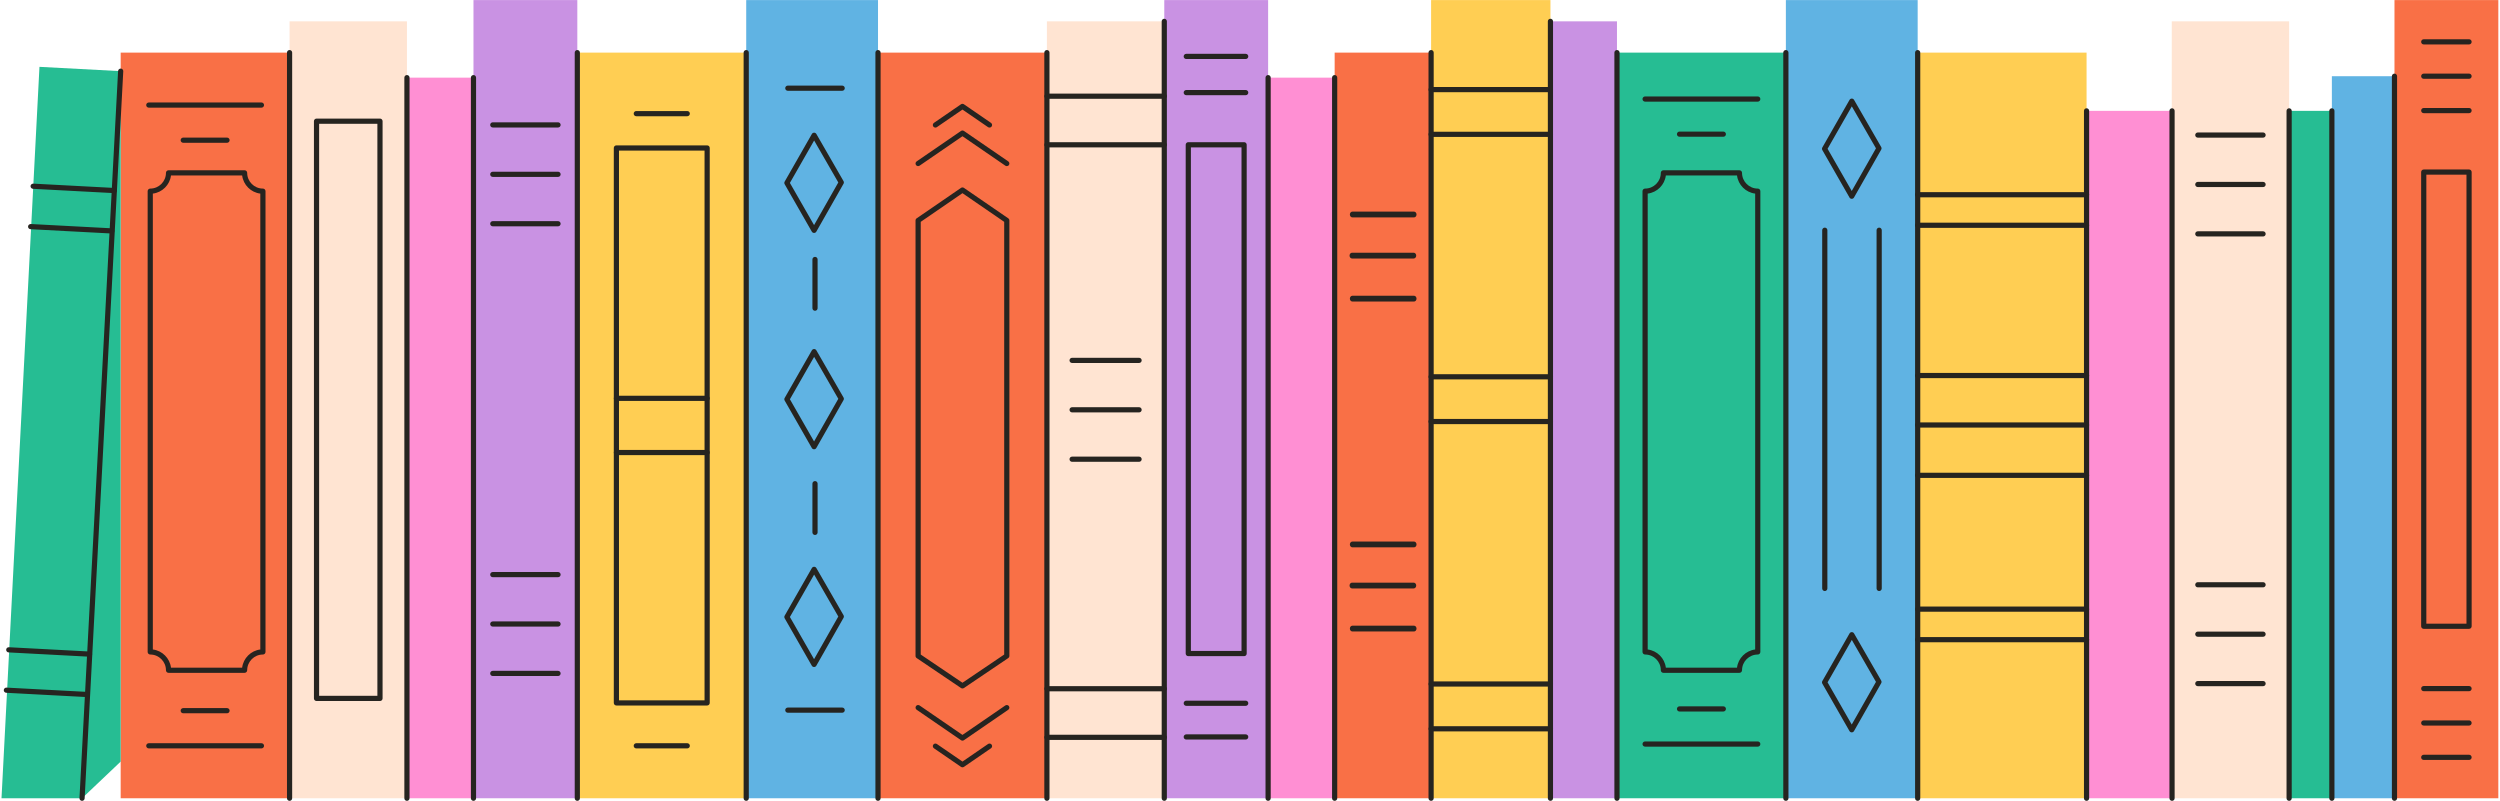 <?xml version="1.0" encoding="UTF-8"?>
<!DOCTYPE svg PUBLIC '-//W3C//DTD SVG 1.0//EN'
          'http://www.w3.org/TR/2001/REC-SVG-20010904/DTD/svg10.dtd'>
<svg height="157" preserveAspectRatio="xMidYMid meet" version="1.0" viewBox="5.6 183.2 490.0 157.2" width="490" xmlns="http://www.w3.org/2000/svg" xmlns:xlink="http://www.w3.org/1999/xlink" zoomAndPan="magnify"
><g
  ><g
    ><g
      ><g id="change1_1"
        ><path d="M28.971 193.526H62.117V339.858H28.971z" fill="#F97046"
        /></g
      ></g
      ><g
      ><g id="change1_3"
        ><path d="M177.598 193.526H210.744V339.858H177.598z" fill="#F97046"
        /></g
      ></g
      ><g
      ><g id="change1_4"
        ><path d="M267.214 193.526H286.14V339.858H267.214z" fill="#F97046"
        /></g
      ></g
      ><g
      ><g id="change2_1"
        ><path d="M62.117 187.388H85.151V339.858H62.117z" fill="#FFE4D2"
        /></g
      ></g
      ><g
      ><g id="change2_3"
        ><path d="M431.496 187.388H454.53V339.858H431.496z" fill="#FFE4D2"
        /></g
      ></g
      ><g
      ><g id="change3_1"
        ><path d="M85.151 198.437H98.209V339.859H85.151z" fill="#FF8FD3"
        /></g
      ></g
      ><g
      ><g id="change4_1"
        ><path d="M98.208 183.214H118.586V339.858H98.208z" fill="#C992E3"
        /></g
      ></g
      ><g
      ><g id="change5_2"
        ><path d="M118.587 193.526H151.733V339.858H118.587z" fill="#FFCE53"
        /></g
      ></g
      ><g
      ><g id="change6_3"
        ><path d="M322.619 193.526H355.765V339.858H322.619z" fill="#26BD93"
        /></g
      ></g
      ><g
      ><g
        ><g id="change7_29"
          ><path d="M282.727,233.931h-12.099c-0.272,0-0.492-0.255-0.492-0.568 s0.221-0.568,0.492-0.568h12.099c0.272,0,0.493,0.255,0.493,0.568 S282.999,233.931,282.727,233.931z" fill="#262420"
          /></g
        ></g
        ><g
        ><g id="change7_64"
          ><path d="M282.789,242.377h-12.099c-0.272,0-0.492-0.255-0.492-0.568 s0.221-0.568,0.492-0.568h12.099c0.272,0,0.492,0.255,0.492,0.568 S283.061,242.377,282.789,242.377z" fill="#262420"
          /></g
        ></g
        ><g
        ><g id="change7_33"
          ><path d="M282.789,225.865h-12.099c-0.272,0-0.492-0.254-0.492-0.568 c0-0.314,0.221-0.568,0.492-0.568h12.099c0.272,0,0.492,0.255,0.492,0.568 C283.281,225.611,283.061,225.865,282.789,225.865z" fill="#262420"
          /></g
        ></g
      ></g
      ><g
      ><g
        ><g id="change7_100"
          ><path d="M282.727,298.681h-12.099c-0.272,0-0.492-0.254-0.492-0.568 c0-0.314,0.221-0.568,0.492-0.568h12.099c0.272,0,0.493,0.254,0.493,0.568 C283.219,298.426,282.999,298.681,282.727,298.681z" fill="#262420"
          /></g
        ></g
        ><g
        ><g id="change7_39"
          ><path d="M282.789,307.127h-12.099c-0.272,0-0.492-0.254-0.492-0.568 s0.221-0.568,0.492-0.568h12.099c0.272,0,0.492,0.254,0.492,0.568 S283.061,307.127,282.789,307.127z" fill="#262420"
          /></g
        ></g
        ><g
        ><g id="change7_103"
          ><path d="M282.789,290.615h-12.099c-0.272,0-0.492-0.255-0.492-0.568 c0-0.314,0.221-0.568,0.492-0.568h12.099c0.272,0,0.492,0.254,0.492,0.568 C283.281,290.361,283.061,290.615,282.789,290.615z" fill="#262420"
          /></g
        ></g
      ></g
      ><g
      ><g id="change8_3"
        ><path d="M151.733 183.214H177.598V339.858H151.733z" fill="#60B3E3"
        /></g
      ></g
      ><g
      ><g id="change8_2"
        ><path d="M355.765 183.214H381.63V339.858H355.765z" fill="#60B3E3"
        /></g
      ></g
      ><g
      ><g id="change5_3"
        ><path d="M381.63 193.526H414.776V339.858H381.63z" fill="#FFCE53"
        /></g
      ></g
      ><g
      ><g id="change2_2"
        ><path d="M210.743 187.388H233.777V339.858H210.743z" fill="#FFE4D2"
        /></g
      ></g
      ><g
      ><g id="change3_3"
        ><path d="M254.156 198.437H267.214V339.859H254.156z" fill="#FF8FD3"
        /></g
      ></g
      ><g
      ><g id="change3_2"
        ><path d="M414.776 204.957H431.55V339.858H414.776z" fill="#FF8FD3"
        /></g
      ></g
      ><g
      ><g id="change6_1"
        ><path d="M454.53 204.957H462.917V339.858H454.53z" fill="#26BD93"
        /></g
      ></g
      ><g
      ><g id="change8_1"
        ><path d="M462.917 198.156H475.205V339.858H462.917z" fill="#60B3E3"
        /></g
      ></g
      ><g
      ><g id="change4_2"
        ><path d="M309.561 187.388H322.619V339.858H309.561z" fill="#C992E3"
        /></g
      ></g
      ><g
      ><g id="change5_1"
        ><path d="M286.14 183.214H309.561V339.858H286.14z" fill="#FFCE53"
        /></g
      ></g
      ><g
      ><g id="change4_3"
        ><path d="M233.778 183.214H254.156V339.858H233.778z" fill="#C992E3"
        /></g
      ></g
      ><g id="change7_20"
      ><path d="M249.443,311.972h-10.953c-0.282,0-0.51-0.228-0.51-0.51V211.611 c0-0.282,0.228-0.51,0.51-0.51H249.443c0.282,0,0.51,0.228,0.51,0.51v99.851 C249.953,311.744,249.725,311.972,249.443,311.972z M239.001,310.952h9.932v-98.831 h-9.932V310.952z" fill="#262420"
      /></g
      ><g id="change7_55"
      ><path d="M144.065,321.655h-17.81c-0.282,0-0.51-0.228-0.51-0.51V212.239 c0-0.282,0.228-0.51,0.51-0.51h17.81c0.282,0,0.51,0.228,0.51,0.51 v108.906C144.575,321.427,144.347,321.655,144.065,321.655z M126.765,320.635h16.79 V212.749h-16.79V320.635z" fill="#262420"
      /></g
      ><g id="change7_30"
      ><path d="M249.757,328.338h-11.665c-0.282,0-0.51-0.228-0.51-0.51 c0-0.282,0.228-0.51,0.51-0.51h11.665c0.282,0,0.51,0.228,0.51,0.51 C250.267,328.11,250.039,328.338,249.757,328.338z" fill="#262420"
      /></g
      ><g id="change7_84"
      ><path d="M249.757,321.724h-11.665c-0.282,0-0.51-0.228-0.51-0.51 s0.228-0.51,0.51-0.51h11.665c0.282,0,0.51,0.228,0.51,0.51 S250.039,321.724,249.757,321.724z" fill="#262420"
      /></g
      ><g id="change7_10"
      ><path d="M249.757,194.784h-11.665c-0.282,0-0.51-0.228-0.51-0.51 c0-0.282,0.228-0.51,0.51-0.51h11.665c0.282,0,0.51,0.228,0.51,0.51 C250.267,194.556,250.039,194.784,249.757,194.784z" fill="#262420"
      /></g
      ><g id="change7_34"
      ><path d="M249.757,201.884h-11.665c-0.282,0-0.51-0.228-0.51-0.51 c0-0.282,0.228-0.51,0.51-0.51h11.665c0.282,0,0.51,0.228,0.51,0.51 C250.267,201.655,250.039,201.884,249.757,201.884z" fill="#262420"
      /></g
      ><g
      ><g id="change1_2"
        ><path d="M475.205 183.214H495.583V339.858H475.205z" fill="#F97046"
        /></g
      ></g
      ><g id="change7_42"
      ><path d="M177.597,340.368c-0.282,0-0.51-0.228-0.51-0.51V193.526 c0-0.282,0.228-0.51,0.51-0.51c0.282,0,0.51,0.228,0.51,0.51v146.332 C178.107,340.14,177.879,340.368,177.597,340.368z" fill="#262420"
      /></g
      ><g id="change7_48"
      ><path d="M210.743,340.368c-0.282,0-0.51-0.228-0.51-0.51V193.526 c0-0.282,0.228-0.51,0.51-0.51c0.282,0,0.51,0.228,0.51,0.51v146.332 C211.253,340.14,211.025,340.368,210.743,340.368z" fill="#262420"
      /></g
      ><g id="change7_85"
      ><path d="M233.778,340.368c-0.282,0-0.51-0.228-0.51-0.51V187.388 c0-0.282,0.228-0.51,0.51-0.51c0.282,0,0.51,0.228,0.51,0.51v152.47 C234.288,340.14,234.06,340.368,233.778,340.368z" fill="#262420"
      /></g
      ><g id="change7_19"
      ><path d="M254.156,340.368c-0.282,0-0.51-0.228-0.51-0.51V198.437 c0-0.282,0.228-0.51,0.51-0.51c0.282,0,0.51,0.228,0.51,0.51v141.421 C254.666,340.14,254.438,340.368,254.156,340.368z" fill="#262420"
      /></g
      ><g id="change7_89"
      ><path d="M267.213,340.368c-0.282,0-0.51-0.228-0.51-0.51V198.437 c0-0.282,0.228-0.51,0.51-0.51c0.282,0,0.51,0.228,0.51,0.51v141.421 C267.724,340.14,267.495,340.368,267.213,340.368z" fill="#262420"
      /></g
      ><g id="change7_81"
      ><path d="M286.141,340.368c-0.282,0-0.51-0.228-0.51-0.51V193.526 c0-0.282,0.228-0.51,0.51-0.51s0.51,0.228,0.51,0.51v146.332 C286.651,340.14,286.422,340.368,286.141,340.368z" fill="#262420"
      /></g
      ><g id="change7_31"
      ><path d="M309.561,340.368c-0.282,0-0.51-0.228-0.51-0.51V187.388 c0-0.282,0.228-0.51,0.51-0.51s0.51,0.228,0.51,0.51v152.47 C310.071,340.14,309.843,340.368,309.561,340.368z" fill="#262420"
      /></g
      ><g id="change7_1"
      ><path d="M381.631,340.368c-0.282,0-0.51-0.228-0.51-0.51V193.526 c0-0.282,0.228-0.51,0.51-0.51c0.282,0,0.51,0.228,0.51,0.51v146.332 C382.141,340.14,381.913,340.368,381.631,340.368z" fill="#262420"
      /></g
      ><g id="change7_50"
      ><path d="M414.775,340.368c-0.282,0-0.51-0.228-0.51-0.51V204.957 c0-0.282,0.228-0.51,0.51-0.51c0.282,0,0.51,0.228,0.51,0.51v134.901 C415.285,340.14,415.057,340.368,414.775,340.368z" fill="#262420"
      /></g
      ><g id="change7_4"
      ><path d="M322.619,340.368c-0.282,0-0.51-0.228-0.51-0.51V193.526 c0-0.282,0.228-0.51,0.51-0.51c0.282,0,0.51,0.228,0.51,0.51v146.332 C323.129,340.14,322.901,340.368,322.619,340.368z" fill="#262420"
      /></g
      ><g id="change7_62"
      ><path d="M355.765,340.368c-0.282,0-0.51-0.228-0.51-0.51V193.526 c0-0.282,0.228-0.51,0.51-0.51s0.51,0.228,0.51,0.51v146.332 C356.275,340.14,356.047,340.368,355.765,340.368z" fill="#262420"
      /></g
      ><g id="change7_7"
      ><path d="M431.55,340.368c-0.282,0-0.51-0.228-0.51-0.51V204.957 c0-0.282,0.228-0.51,0.51-0.51c0.282,0,0.51,0.228,0.51,0.51v134.901 C432.06,340.14,431.832,340.368,431.55,340.368z" fill="#262420"
      /></g
      ><g id="change7_45"
      ><path d="M454.529,340.368c-0.282,0-0.51-0.228-0.51-0.51V204.957 c0-0.282,0.228-0.51,0.51-0.51s0.51,0.228,0.51,0.51v134.901 C455.039,340.14,454.811,340.368,454.529,340.368z" fill="#262420"
      /></g
      ><g id="change7_78"
      ><path d="M462.917,340.368c-0.282,0-0.51-0.228-0.51-0.51V204.957 c0-0.282,0.228-0.51,0.51-0.51c0.282,0,0.51,0.228,0.51,0.51v134.901 C463.427,340.14,463.199,340.368,462.917,340.368z" fill="#262420"
      /></g
      ><g id="change7_74"
      ><path d="M475.204,340.368c-0.282,0-0.51-0.228-0.51-0.51V198.156 c0-0.282,0.228-0.51,0.51-0.51c0.282,0,0.51,0.228,0.51,0.51v141.702 C475.714,340.14,475.486,340.368,475.204,340.368z" fill="#262420"
      /></g
      ><g id="change7_15"
      ><path d="M489.841,306.611h-8.895c-0.282,0-0.51-0.228-0.51-0.51V216.971 c0-0.282,0.228-0.51,0.51-0.51h8.895c0.282,0,0.51,0.228,0.51,0.51 v89.13C490.352,306.383,490.123,306.611,489.841,306.611z M481.457,305.591h7.875 v-88.109h-7.875V305.591z" fill="#262420"
      /></g
      ><g
      ><g id="change7_24"
        ><path d="M489.841,205.411h-8.895c-0.282,0-0.51-0.228-0.51-0.51 c0-0.282,0.228-0.51,0.51-0.51h8.895c0.282,0,0.51,0.228,0.51,0.51 C490.352,205.183,490.123,205.411,489.841,205.411z" fill="#262420"
        /></g
        ><g id="change7_60"
        ><path d="M489.841,198.666h-8.895c-0.282,0-0.51-0.228-0.51-0.51 c0-0.282,0.228-0.51,0.51-0.51h8.895c0.282,0,0.51,0.228,0.51,0.51 C490.352,198.438,490.123,198.666,489.841,198.666z" fill="#262420"
        /></g
        ><g id="change7_37"
        ><path d="M489.841,191.922h-8.895c-0.282,0-0.51-0.228-0.51-0.51 c0-0.282,0.228-0.51,0.51-0.51h8.895c0.282,0,0.51,0.228,0.51,0.51 C490.352,191.694,490.123,191.922,489.841,191.922z" fill="#262420"
        /></g
      ></g
      ><g
      ><g id="change7_59"
        ><path d="M489.841,332.339h-8.895c-0.282,0-0.51-0.228-0.51-0.51 s0.228-0.51,0.51-0.51h8.895c0.282,0,0.51,0.228,0.51,0.51 S490.123,332.339,489.841,332.339z" fill="#262420"
        /></g
        ><g id="change7_38"
        ><path d="M489.841,325.594h-8.895c-0.282,0-0.51-0.228-0.51-0.51 c0-0.282,0.228-0.51,0.51-0.51h8.895c0.282,0,0.51,0.228,0.51,0.51 C490.352,325.365,490.123,325.594,489.841,325.594z" fill="#262420"
        /></g
        ><g id="change7_90"
        ><path d="M489.841,318.849h-8.895c-0.282,0-0.51-0.228-0.51-0.51 s0.228-0.51,0.51-0.51h8.895c0.282,0,0.51,0.228,0.51,0.51 S490.123,318.849,489.841,318.849z" fill="#262420"
        /></g
      ></g
      ><g id="change7_22"
      ><path d="M309.561,201.293h-23.421c-0.282,0-0.51-0.228-0.51-0.51 c0-0.282,0.228-0.51,0.51-0.51h23.421c0.282,0,0.51,0.228,0.51,0.51 C310.071,201.065,309.843,201.293,309.561,201.293z" fill="#262420"
      /></g
      ><g id="change7_44"
      ><path d="M309.561,210.077h-23.421c-0.282,0-0.51-0.228-0.51-0.51 c0-0.282,0.228-0.51,0.51-0.51h23.421c0.282,0,0.51,0.228,0.51,0.51 C310.071,209.849,309.843,210.077,309.561,210.077z" fill="#262420"
      /></g
      ><g id="change7_68"
      ><path d="M309.561,257.654h-23.421c-0.282,0-0.51-0.228-0.51-0.51 c0-0.282,0.228-0.51,0.51-0.51h23.421c0.282,0,0.51,0.228,0.51,0.51 C310.071,257.426,309.843,257.654,309.561,257.654z" fill="#262420"
      /></g
      ><g id="change7_99"
      ><path d="M309.561,266.439h-23.421c-0.282,0-0.51-0.228-0.51-0.51 c0-0.282,0.228-0.51,0.51-0.51h23.421c0.282,0,0.51,0.228,0.51,0.51 C310.071,266.21,309.843,266.439,309.561,266.439z" fill="#262420"
      /></g
      ><g id="change7_52"
      ><path d="M309.561,317.948h-23.421c-0.282,0-0.51-0.228-0.51-0.51 s0.228-0.51,0.51-0.51h23.421c0.282,0,0.51,0.228,0.51,0.51 S309.843,317.948,309.561,317.948z" fill="#262420"
      /></g
      ><g id="change7_93"
      ><path d="M309.561,326.732h-23.421c-0.282,0-0.51-0.228-0.51-0.51 s0.228-0.51,0.51-0.51h23.421c0.282,0,0.51,0.228,0.51,0.51 S309.843,326.732,309.561,326.732z" fill="#262420"
      /></g
      ><g id="change7_12"
      ><path d="M346.652,315.245h-14.921c-0.282,0-0.51-0.228-0.51-0.51 c0-1.701-1.383-3.085-3.084-3.085c-0.282,0-0.51-0.228-0.51-0.51v-90.423 c0-0.282,0.228-0.51,0.51-0.51c1.701,0,3.084-1.383,3.084-3.084 c0-0.282,0.228-0.51,0.51-0.51h14.921c0.282,0,0.51,0.228,0.51,0.51 c0,1.701,1.383,3.084,3.086,3.084c0.282,0,0.51,0.228,0.51,0.51v90.423 c0,0.282-0.228,0.51-0.51,0.51c-1.702,0-3.086,1.383-3.086,3.085 C347.162,315.016,346.934,315.245,346.652,315.245z M332.21,314.224h13.965 c0.231-1.856,1.707-3.332,3.564-3.563V221.195 c-1.857-0.231-3.332-1.706-3.564-3.562h-13.965 c-0.231,1.856-1.707,3.331-3.562,3.562v89.467 C330.503,310.892,331.978,312.368,332.21,314.224z" fill="#262420"
      /></g
      ><g id="change7_53"
      ><path d="M53.287,315.245H38.367c-0.282,0-0.51-0.228-0.51-0.51 c0-1.701-1.383-3.085-3.084-3.085c-0.282,0-0.51-0.228-0.51-0.51v-90.423 c0-0.282,0.228-0.51,0.51-0.51c1.701,0,3.084-1.383,3.084-3.084 c0-0.282,0.228-0.51,0.51-0.51h14.921c0.282,0,0.51,0.228,0.51,0.51 c0,1.701,1.383,3.084,3.086,3.084c0.282,0,0.51,0.228,0.51,0.51v90.423 c0,0.282-0.228,0.51-0.51,0.51c-1.702,0-3.086,1.383-3.086,3.085 C53.798,315.016,53.569,315.245,53.287,315.245z M38.845,314.224H52.809 c0.231-1.856,1.707-3.332,3.564-3.563V221.195 c-1.857-0.231-3.332-1.706-3.564-3.562H38.845 c-0.231,1.856-1.707,3.331-3.562,3.562v89.467 C37.138,310.892,38.613,312.368,38.845,314.224z" fill="#262420"
      /></g
      ><g
      ><g id="change7_49"
        ><path d="M343.492,210.04h-8.598c-0.282,0-0.51-0.228-0.51-0.51 c0-0.282,0.228-0.51,0.51-0.51h8.598c0.282,0,0.51,0.228,0.51,0.51 C344.002,209.812,343.773,210.04,343.492,210.04z" fill="#262420"
        /></g
        ><g id="change7_47"
        ><path d="M350.248,203.148h-22.111c-0.282,0-0.51-0.228-0.51-0.51 c0-0.282,0.228-0.51,0.51-0.51h22.111c0.282,0,0.51,0.228,0.51,0.51 C350.758,202.919,350.53,203.148,350.248,203.148z" fill="#262420"
        /></g
      ></g
      ><g
      ><g id="change7_86"
        ><path d="M343.492,322.836h-8.598c-0.282,0-0.51-0.228-0.51-0.51 s0.228-0.51,0.51-0.51h8.598c0.282,0,0.51,0.228,0.51,0.51 S343.773,322.836,343.492,322.836z" fill="#262420"
        /></g
        ><g id="change7_54"
        ><path d="M350.248,329.729h-22.111c-0.282,0-0.51-0.228-0.51-0.51 c0-0.282,0.228-0.51,0.51-0.51h22.111c0.282,0,0.51,0.228,0.51,0.51 C350.758,329.501,350.53,329.729,350.248,329.729z" fill="#262420"
        /></g
      ></g
      ><g id="change7_79"
      ><path d="M233.778,202.588h-23.024c-0.282,0-0.51-0.228-0.51-0.51 c0-0.282,0.228-0.51,0.51-0.51h23.024c0.282,0,0.51,0.228,0.51,0.51 C234.288,202.359,234.06,202.588,233.778,202.588z" fill="#262420"
      /></g
      ><g id="change7_32"
      ><path d="M233.778,212.121h-23.024c-0.282,0-0.51-0.228-0.51-0.51 c0-0.282,0.228-0.51,0.51-0.51h23.024c0.282,0,0.51,0.228,0.51,0.51 C234.288,211.893,234.06,212.121,233.778,212.121z" fill="#262420"
      /></g
      ><g id="change7_95"
      ><path d="M233.778,318.873h-23.024c-0.282,0-0.51-0.228-0.51-0.51 c0-0.282,0.228-0.51,0.51-0.51h23.024c0.282,0,0.51,0.228,0.51,0.51 C234.288,318.645,234.06,318.873,233.778,318.873z" fill="#262420"
      /></g
      ><g id="change7_56"
      ><path d="M233.778,328.406h-23.024c-0.282,0-0.51-0.228-0.51-0.51 c0-0.282,0.228-0.51,0.51-0.51h23.024c0.282,0,0.51,0.228,0.51,0.51 C234.288,328.177,234.06,328.406,233.778,328.406z" fill="#262420"
      /></g
      ><g
      ><g id="change7_70"
        ><path d="M228.834,273.831h-13.147c-0.282,0-0.51-0.228-0.51-0.51 s0.228-0.51,0.51-0.51h13.147c0.282,0,0.51,0.228,0.51,0.51 S229.116,273.831,228.834,273.831z" fill="#262420"
        /></g
        ><g id="change7_9"
        ><path d="M228.834,254.436h-13.147c-0.282,0-0.51-0.228-0.51-0.51 c0-0.282,0.228-0.51,0.51-0.51h13.147c0.282,0,0.51,0.228,0.51,0.51 C229.344,254.208,229.116,254.436,228.834,254.436z" fill="#262420"
        /></g
        ><g id="change7_5"
        ><path d="M228.834,264.134h-13.147c-0.282,0-0.51-0.228-0.51-0.51 s0.228-0.51,0.51-0.51h13.147c0.282,0,0.51,0.228,0.51,0.51 S229.116,264.134,228.834,264.134z" fill="#262420"
        /></g
      ></g
      ><g
      ><g id="change7_23"
        ><path d="M114.803,227.617h-12.81c-0.282,0-0.51-0.228-0.51-0.51 c0-0.282,0.228-0.51,0.51-0.51h12.81c0.282,0,0.51,0.228,0.51,0.51 C115.313,227.389,115.085,227.617,114.803,227.617z" fill="#262420"
        /></g
        ><g id="change7_91"
        ><path d="M114.803,208.222h-12.81c-0.282,0-0.51-0.228-0.51-0.51 c0-0.282,0.228-0.51,0.51-0.51h12.81c0.282,0,0.51,0.228,0.51,0.51 C115.313,207.994,115.085,208.222,114.803,208.222z" fill="#262420"
        /></g
        ><g id="change7_104"
        ><path d="M114.803,217.919h-12.81c-0.282,0-0.51-0.228-0.51-0.51 c0-0.282,0.228-0.51,0.51-0.51h12.81c0.282,0,0.51,0.228,0.51,0.51 C115.313,217.691,115.085,217.919,114.803,217.919z" fill="#262420"
        /></g
      ></g
      ><g id="change7_87"
      ><path d="M144.065,261.884h-17.81c-0.282,0-0.51-0.228-0.51-0.51 c0-0.282,0.228-0.51,0.51-0.51h17.81c0.282,0,0.51,0.228,0.51,0.51 C144.575,261.655,144.347,261.884,144.065,261.884z" fill="#262420"
      /></g
      ><g id="change7_16"
      ><path d="M144.065,272.518h-17.81c-0.282,0-0.51-0.228-0.51-0.51 c0-0.282,0.228-0.51,0.51-0.51h17.81c0.282,0,0.51,0.228,0.51,0.51 C144.575,272.29,144.347,272.518,144.065,272.518z" fill="#262420"
      /></g
      ><g id="change7_41"
      ><path d="M140.163,330.076h-10.006c-0.282,0-0.51-0.228-0.51-0.51 s0.228-0.51,0.51-0.51h10.006c0.282,0,0.51,0.228,0.51,0.51 S140.445,330.076,140.163,330.076z" fill="#262420"
      /></g
      ><g id="change7_18"
      ><path d="M140.163,206.011h-10.006c-0.282,0-0.51-0.228-0.51-0.51 c0-0.282,0.228-0.51,0.51-0.51h10.006c0.282,0,0.51,0.228,0.51,0.51 C140.673,205.783,140.445,206.011,140.163,206.011z" fill="#262420"
      /></g
      ><g
      ><g id="change7_43"
        ><path d="M114.803,315.87h-12.81c-0.282,0-0.51-0.228-0.51-0.51 c0-0.282,0.228-0.51,0.51-0.51h12.81c0.282,0,0.51,0.228,0.51,0.51 C115.313,315.642,115.085,315.87,114.803,315.87z" fill="#262420"
        /></g
        ><g id="change7_83"
        ><path d="M114.803,296.476h-12.81c-0.282,0-0.51-0.228-0.51-0.51 s0.228-0.51,0.51-0.51h12.81c0.282,0,0.51,0.228,0.51,0.51 S115.085,296.476,114.803,296.476z" fill="#262420"
        /></g
        ><g id="change7_101"
        ><path d="M114.803,306.173h-12.81c-0.282,0-0.51-0.228-0.51-0.51 c0-0.282,0.228-0.51,0.51-0.51h12.81c0.282,0,0.51,0.228,0.51,0.51 C115.313,305.945,115.085,306.173,114.803,306.173z" fill="#262420"
        /></g
      ></g
      ><g
      ><g id="change7_75"
        ><path d="M449.418,229.61h-12.811c-0.282,0-0.51-0.228-0.51-0.51 c0-0.282,0.228-0.51,0.51-0.51h12.811c0.282,0,0.51,0.228,0.51,0.51 C449.928,229.382,449.7,229.61,449.418,229.61z" fill="#262420"
        /></g
        ><g id="change7_76"
        ><path d="M449.418,210.216h-12.811c-0.282,0-0.51-0.228-0.51-0.51 c0-0.282,0.228-0.51,0.51-0.51h12.811c0.282,0,0.51,0.228,0.51,0.51 C449.928,209.988,449.7,210.216,449.418,210.216z" fill="#262420"
        /></g
        ><g id="change7_27"
        ><path d="M449.418,219.913h-12.811c-0.282,0-0.51-0.228-0.51-0.51 c0-0.282,0.228-0.51,0.51-0.51h12.811c0.282,0,0.51,0.228,0.51,0.51 C449.928,219.685,449.7,219.913,449.418,219.913z" fill="#262420"
        /></g
      ></g
      ><g
      ><g id="change7_21"
        ><path d="M449.418,317.864h-12.811c-0.282,0-0.51-0.228-0.51-0.51 s0.228-0.51,0.51-0.51h12.811c0.282,0,0.51,0.228,0.51,0.51 S449.7,317.864,449.418,317.864z" fill="#262420"
        /></g
        ><g id="change7_3"
        ><path d="M449.418,298.47h-12.811c-0.282,0-0.51-0.228-0.51-0.51 c0-0.282,0.228-0.51,0.51-0.51h12.811c0.282,0,0.51,0.228,0.51,0.51 C449.928,298.242,449.7,298.47,449.418,298.47z" fill="#262420"
        /></g
        ><g id="change7_17"
        ><path d="M449.418,308.167h-12.811c-0.282,0-0.51-0.228-0.51-0.51 c0-0.282,0.228-0.51,0.51-0.51h12.811c0.282,0,0.51,0.228,0.51,0.51 C449.928,307.939,449.7,308.167,449.418,308.167z" fill="#262420"
        /></g
      ></g
      ><g id="change7_98"
      ><path d="M414.775,221.922h-33.145c-0.282,0-0.51-0.228-0.51-0.51 c0-0.282,0.228-0.51,0.51-0.51h33.145c0.282,0,0.51,0.228,0.51,0.51 C415.285,221.694,415.057,221.922,414.775,221.922z" fill="#262420"
      /></g
      ><g id="change7_71"
      ><path d="M414.775,227.915h-33.145c-0.282,0-0.51-0.228-0.51-0.51 c0-0.282,0.228-0.51,0.51-0.51h33.145c0.282,0,0.51,0.228,0.51,0.51 C415.285,227.687,415.057,227.915,414.775,227.915z" fill="#262420"
      /></g
      ><g
      ><g id="change7_72"
        ><path d="M414.775,267.12h-33.145c-0.282,0-0.51-0.228-0.51-0.51 s0.228-0.51,0.51-0.51h33.145c0.282,0,0.51,0.228,0.51,0.51 S415.057,267.12,414.775,267.12z" fill="#262420"
        /></g
        ><g id="change7_97"
        ><path d="M414.775,276.991h-33.145c-0.282,0-0.51-0.228-0.51-0.51 c0-0.282,0.228-0.51,0.51-0.51h33.145c0.282,0,0.51,0.228,0.51,0.51 C415.285,276.763,415.057,276.991,414.775,276.991z" fill="#262420"
        /></g
        ><g id="change7_102"
        ><path d="M414.775,257.414h-33.145c-0.282,0-0.51-0.228-0.51-0.51 s0.228-0.51,0.51-0.51h33.145c0.282,0,0.51,0.228,0.51,0.51 S415.057,257.414,414.775,257.414z" fill="#262420"
        /></g
      ></g
      ><g id="change7_2"
      ><path d="M414.775,303.258h-33.145c-0.282,0-0.51-0.228-0.51-0.51 c0-0.282,0.228-0.51,0.51-0.51h33.145c0.282,0,0.51,0.228,0.51,0.51 C415.285,303.03,415.057,303.258,414.775,303.258z" fill="#262420"
      /></g
      ><g id="change7_11"
      ><path d="M414.775,309.25h-33.145c-0.282,0-0.51-0.228-0.51-0.51 c0-0.282,0.228-0.51,0.51-0.51h33.145c0.282,0,0.51,0.228,0.51,0.51 C415.285,309.022,415.057,309.25,414.775,309.25z" fill="#262420"
      /></g
      ><g id="change7_80"
      ><path d="M194.171,318.312c-0.1,0-0.199-0.029-0.285-0.087l-8.701-5.877 c-0.141-0.095-0.225-0.254-0.225-0.423V226.468c0-0.168,0.083-0.326,0.222-0.421 l8.701-5.975c0.172-0.119,0.404-0.119,0.576,0l8.699,5.975 c0.139,0.096,0.222,0.253,0.222,0.421v85.457c0,0.169-0.084,0.328-0.225,0.423 l-8.699,5.877C194.37,318.283,194.271,318.312,194.171,318.312z M185.981,311.653 l8.19,5.533l8.189-5.533v-84.917l-8.189-5.625l-8.19,5.625V311.653z" fill="#262420"
      /></g
      ><g id="change7_82"
      ><path d="M202.87,215.803c-0.1,0-0.201-0.029-0.288-0.09l-8.411-5.777 l-8.413,5.777c-0.231,0.158-0.55,0.1-0.708-0.132 c-0.159-0.232-0.101-0.55,0.132-0.709l8.701-5.974 c0.172-0.12,0.404-0.12,0.576,0l8.699,5.974 c0.233,0.159,0.291,0.477,0.132,0.709 C203.192,215.726,203.032,215.803,202.87,215.803z" fill="#262420"
      /></g
      ><g id="change7_107"
      ><path d="M188.862,208.24c-0.162,0-0.322-0.077-0.42-0.221 c-0.159-0.232-0.101-0.55,0.132-0.709l5.309-3.645 c0.172-0.12,0.404-0.12,0.576,0l5.307,3.645 c0.233,0.159,0.291,0.477,0.132,0.709c-0.158,0.232-0.478,0.29-0.708,0.132 l-5.019-3.447l-5.021,3.447C189.063,208.211,188.962,208.24,188.862,208.24z" fill="#262420"
      /></g
      ><g id="change7_14"
      ><path d="M194.171,328.553c-0.101,0-0.202-0.03-0.288-0.09l-8.701-5.975 c-0.233-0.159-0.291-0.477-0.132-0.709c0.159-0.233,0.478-0.292,0.708-0.132 l8.413,5.777l8.411-5.777c0.228-0.161,0.548-0.101,0.708,0.132 c0.159,0.232,0.101,0.55-0.132,0.709l-8.699,5.975 C194.373,328.523,194.272,328.553,194.171,328.553z" fill="#262420"
      /></g
      ><g id="change7_96"
      ><path d="M194.171,333.786c-0.101,0-0.202-0.03-0.288-0.09l-5.309-3.646 c-0.233-0.159-0.291-0.477-0.132-0.709c0.158-0.233,0.478-0.291,0.708-0.132 l5.021,3.448l5.019-3.448c0.228-0.161,0.55-0.101,0.708,0.132 c0.159,0.232,0.101,0.549-0.132,0.709l-5.307,3.646 C194.373,333.756,194.272,333.786,194.171,333.786z" fill="#262420"
      /></g
      ><g id="change7_51"
      ><path d="M368.692,222.219c-0.182,0-0.352-0.098-0.443-0.257l-5.33-9.31 c-0.089-0.157-0.089-0.349,0-0.506l5.341-9.346 c0.09-0.159,0.259-0.257,0.441-0.257c0.002,0,0.002,0,0.002,0 c0.182,0,0.351,0.098,0.441,0.256l5.33,9.255 c0.09,0.156,0.092,0.349,0.002,0.506l-5.341,9.401 c-0.09,0.159-0.259,0.257-0.441,0.258 C368.692,222.219,368.692,222.219,368.692,222.219z M363.949,212.399l4.742,8.28 l4.756-8.37l-4.742-8.232L363.949,212.399z" fill="#262420"
      /></g
      ><g id="change7_6"
      ><path d="M165.05,228.915c-0.182,0-0.352-0.098-0.443-0.257l-5.33-9.309 c-0.089-0.157-0.089-0.349,0-0.506l5.339-9.347 c0.09-0.159,0.259-0.257,0.441-0.257c0.002,0,0.002,0,0.002,0 c0.182,0,0.351,0.097,0.441,0.256l5.332,9.255 c0.09,0.156,0.092,0.349,0.002,0.506l-5.341,9.401 c-0.09,0.159-0.259,0.257-0.441,0.258 C165.05,228.915,165.05,228.915,165.05,228.915z M160.306,219.096l4.742,8.28 l4.756-8.37l-4.743-8.232L160.306,219.096z" fill="#262420"
      /></g
      ><g id="change7_57"
      ><path d="M165.05,271.374c-0.182,0-0.352-0.098-0.443-0.257l-5.33-9.309 c-0.089-0.157-0.089-0.349,0-0.506l5.339-9.347 c0.09-0.159,0.259-0.257,0.441-0.257c0.002,0,0.002,0,0.002,0 c0.182,0,0.351,0.097,0.441,0.256l5.332,9.256 c0.09,0.156,0.092,0.349,0.002,0.506l-5.341,9.4 c-0.09,0.159-0.259,0.257-0.441,0.258 C165.05,271.374,165.05,271.374,165.05,271.374z M160.306,261.555l4.742,8.28 l4.756-8.37l-4.743-8.233L160.306,261.555z" fill="#262420"
      /></g
      ><g id="change7_105"
      ><path d="M165.05,314.102c-0.182,0-0.352-0.098-0.443-0.257l-5.33-9.31 c-0.089-0.157-0.089-0.349,0-0.506l5.339-9.346 c0.09-0.159,0.259-0.257,0.441-0.257c0.002,0,0.002,0,0.002,0 c0.182,0,0.351,0.097,0.441,0.256l5.332,9.255 c0.09,0.156,0.092,0.349,0.002,0.506l-5.341,9.401 c-0.09,0.159-0.259,0.257-0.441,0.258 C165.05,314.102,165.05,314.102,165.05,314.102z M160.306,304.282l4.742,8.28 l4.756-8.37l-4.743-8.232L160.306,304.282z" fill="#262420"
      /></g
      ><g id="change7_35"
      ><path d="M368.692,326.929c-0.182,0-0.352-0.098-0.443-0.257l-5.33-9.309 c-0.089-0.157-0.089-0.349,0-0.506l5.341-9.347 c0.09-0.159,0.259-0.257,0.441-0.257c0.002,0,0.002,0,0.002,0 c0.182,0,0.351,0.098,0.441,0.256l5.33,9.256 c0.09,0.156,0.092,0.349,0.002,0.506l-5.341,9.4 c-0.09,0.159-0.259,0.257-0.441,0.258 C368.692,326.929,368.692,326.929,368.692,326.929z M363.949,317.11l4.742,8.28 l4.756-8.37l-4.742-8.233L363.949,317.11z" fill="#262420"
      /></g
      ><g id="change7_88"
      ><path d="M363.402,299.191c-0.282,0-0.51-0.228-0.51-0.51v-70.302 c0-0.282,0.228-0.51,0.51-0.51c0.282,0,0.51,0.228,0.51,0.51v70.302 C363.912,298.963,363.684,299.191,363.402,299.191z" fill="#262420"
      /></g
      ><g id="change7_73"
      ><path d="M374.073,299.191c-0.282,0-0.51-0.228-0.51-0.51v-70.302 c0-0.282,0.228-0.51,0.51-0.51c0.282,0,0.51,0.228,0.51,0.51v70.302 C374.583,298.963,374.355,299.191,374.073,299.191z" fill="#262420"
      /></g
      ><g id="change7_94"
      ><path d="M165.233,244.19c-0.282,0-0.51-0.228-0.51-0.51v-9.562 c0-0.282,0.228-0.51,0.51-0.51c0.282,0,0.51,0.228,0.51,0.51v9.562 C165.744,243.962,165.515,244.19,165.233,244.19z" fill="#262420"
      /></g
      ><g id="change7_61"
      ><path d="M165.233,288.191c-0.282,0-0.51-0.228-0.51-0.51v-9.562 c0-0.282,0.228-0.51,0.51-0.51c0.282,0,0.51,0.228,0.51,0.51v9.562 C165.744,287.962,165.515,288.191,165.233,288.191z" fill="#262420"
      /></g
      ><g id="change7_40"
      ><path d="M170.568,323.076h-10.671c-0.282,0-0.51-0.228-0.51-0.51 s0.228-0.51,0.51-0.51h10.671c0.282,0,0.51,0.228,0.51,0.51 S170.85,323.076,170.568,323.076z" fill="#262420"
      /></g
      ><g id="change7_77"
      ><path d="M170.568,201.017h-10.671c-0.282,0-0.51-0.228-0.51-0.51 c0-0.282,0.228-0.51,0.51-0.51h10.671c0.282,0,0.51,0.228,0.51,0.51 C171.078,200.788,170.85,201.017,170.568,201.017z" fill="#262420"
      /></g
      ><g id="change7_65"
      ><path d="M62.117,340.368c-0.282,0-0.51-0.228-0.51-0.51V193.526 c0-0.282,0.228-0.51,0.51-0.51s0.51,0.228,0.51,0.51v146.332 C62.627,340.14,62.399,340.368,62.117,340.368z" fill="#262420"
      /></g
      ><g id="change7_66"
      ><path d="M85.151,340.368c-0.282,0-0.51-0.228-0.51-0.51V198.437 c0-0.282,0.228-0.51,0.51-0.51s0.51,0.228,0.51,0.51v141.421 C85.661,340.14,85.433,340.368,85.151,340.368z" fill="#262420"
      /></g
      ><g id="change7_26"
      ><path d="M98.209,340.368c-0.282,0-0.51-0.228-0.51-0.51V198.437 c0-0.282,0.228-0.51,0.51-0.51s0.51,0.228,0.51,0.51v141.421 C98.719,340.14,98.491,340.368,98.209,340.368z" fill="#262420"
      /></g
      ><g id="change7_25"
      ><path d="M118.587,340.368c-0.282,0-0.51-0.228-0.51-0.51V193.526 c0-0.282,0.228-0.51,0.51-0.51c0.282,0,0.51,0.228,0.51,0.51v146.332 C119.097,340.14,118.869,340.368,118.587,340.368z" fill="#262420"
      /></g
      ><g id="change7_92"
      ><path d="M151.733,340.368c-0.282,0-0.51-0.228-0.51-0.51V193.526 c0-0.282,0.228-0.51,0.51-0.51c0.282,0,0.51,0.228,0.51,0.51v146.332 C152.243,340.14,152.015,340.368,151.733,340.368z" fill="#262420"
      /></g
      ><g
      ><g
        ><g id="change7_28"
          ><path d="M49.842,211.222h-8.596c-0.282,0-0.51-0.228-0.51-0.51 c0-0.282,0.228-0.51,0.51-0.51h8.596c0.282,0,0.51,0.228,0.51,0.51 C50.352,210.994,50.124,211.222,49.842,211.222z" fill="#262420"
          /></g
          ><g id="change7_69"
          ><path d="M56.598,204.33H34.489c-0.282,0-0.51-0.228-0.51-0.51 c0-0.282,0.228-0.51,0.51-0.51h22.109c0.282,0,0.51,0.228,0.51,0.51 C57.108,204.101,56.88,204.33,56.598,204.33z" fill="#262420"
          /></g
        ></g
        ><g
        ><g id="change7_13"
          ><path d="M49.842,323.182h-8.596c-0.282,0-0.51-0.228-0.51-0.51 s0.228-0.51,0.51-0.51h8.596c0.282,0,0.51,0.228,0.51,0.51 S50.124,323.182,49.842,323.182z" fill="#262420"
          /></g
          ><g id="change7_58"
          ><path d="M56.598,330.076H34.489c-0.282,0-0.51-0.228-0.51-0.51 s0.228-0.51,0.51-0.51h22.109c0.282,0,0.51,0.228,0.51,0.51 S56.88,330.076,56.598,330.076z" fill="#262420"
          /></g
        ></g
      ></g
      ><g
      ><g
        ><g id="change6_2"
          ><path d="M21.391 339.858L5.583 339.858 13.034 196.318 28.971 197.165z" fill="#26BD93"
          /></g
        ></g
        ><g
        ><g id="change6_4"
          ><path d="M21.391 339.858L28.971 332.661 28.971 197.165z" fill="#26BD93"
          /></g
        ></g
        ><g id="change7_46"
        ><path d="M21.392,340.368c-0.009,0-0.018-0.001-0.028-0.001 c-0.28-0.015-0.496-0.255-0.481-0.536l7.579-142.693 c0.015-0.281,0.265-0.484,0.536-0.483c0.28,0.015,0.496,0.255,0.481,0.536 l-7.579,142.693C21.886,340.157,21.661,340.368,21.392,340.368z" fill="#262420"
        /></g
        ><g id="change7_36"
        ><path d="M27.727,221.103c-0.009,0-0.018-0.001-0.028-0.001l-15.936-0.846 c-0.28-0.015-0.496-0.255-0.481-0.536c0.014-0.281,0.25-0.48,0.536-0.483 l15.936,0.846c0.28,0.015,0.496,0.255,0.481,0.536 C28.221,220.892,27.996,221.103,27.727,221.103z" fill="#262420"
        /></g
        ><g id="change7_106"
        ><path d="M27.235,229.028c-0.009,0-0.018-0.001-0.028-0.001l-15.936-0.846 c-0.28-0.015-0.496-0.255-0.481-0.536c0.014-0.281,0.277-0.481,0.536-0.483 l15.936,0.846c0.28,0.015,0.496,0.255,0.481,0.536 C27.73,228.817,27.504,229.028,27.235,229.028z" fill="#262420"
        /></g
        ><g id="change7_8"
        ><path d="M22.867,312.079c-0.009,0-0.018-0.001-0.028-0.001l-15.857-0.842 c-0.28-0.015-0.496-0.255-0.481-0.536c0.014-0.281,0.244-0.49,0.536-0.483 l15.857,0.842c0.28,0.015,0.496,0.255,0.481,0.536 C23.362,311.867,23.137,312.079,22.867,312.079z" fill="#262420"
        /></g
        ><g id="change7_63"
        ><path d="M22.375,320.003c-0.009,0-0.018-0.001-0.028-0.001l-15.838-0.842 c-0.28-0.015-0.496-0.255-0.481-0.536c0.014-0.281,0.253-0.491,0.536-0.483 l15.838,0.842c0.28,0.015,0.496,0.255,0.481,0.536 C22.87,319.792,22.645,320.003,22.375,320.003z" fill="#262420"
        /></g
      ></g
      ><g id="change7_67"
      ><path d="M79.86,320.775H67.407c-0.282,0-0.51-0.228-0.51-0.51V206.982 c0-0.282,0.228-0.51,0.51-0.51H79.86c0.282,0,0.51,0.228,0.51,0.51 v113.283C80.37,320.547,80.141,320.775,79.86,320.775z M67.917,319.755H79.349 V207.493H67.917V319.755z" fill="#262420"
      /></g
    ></g
  ></g
></svg
>
